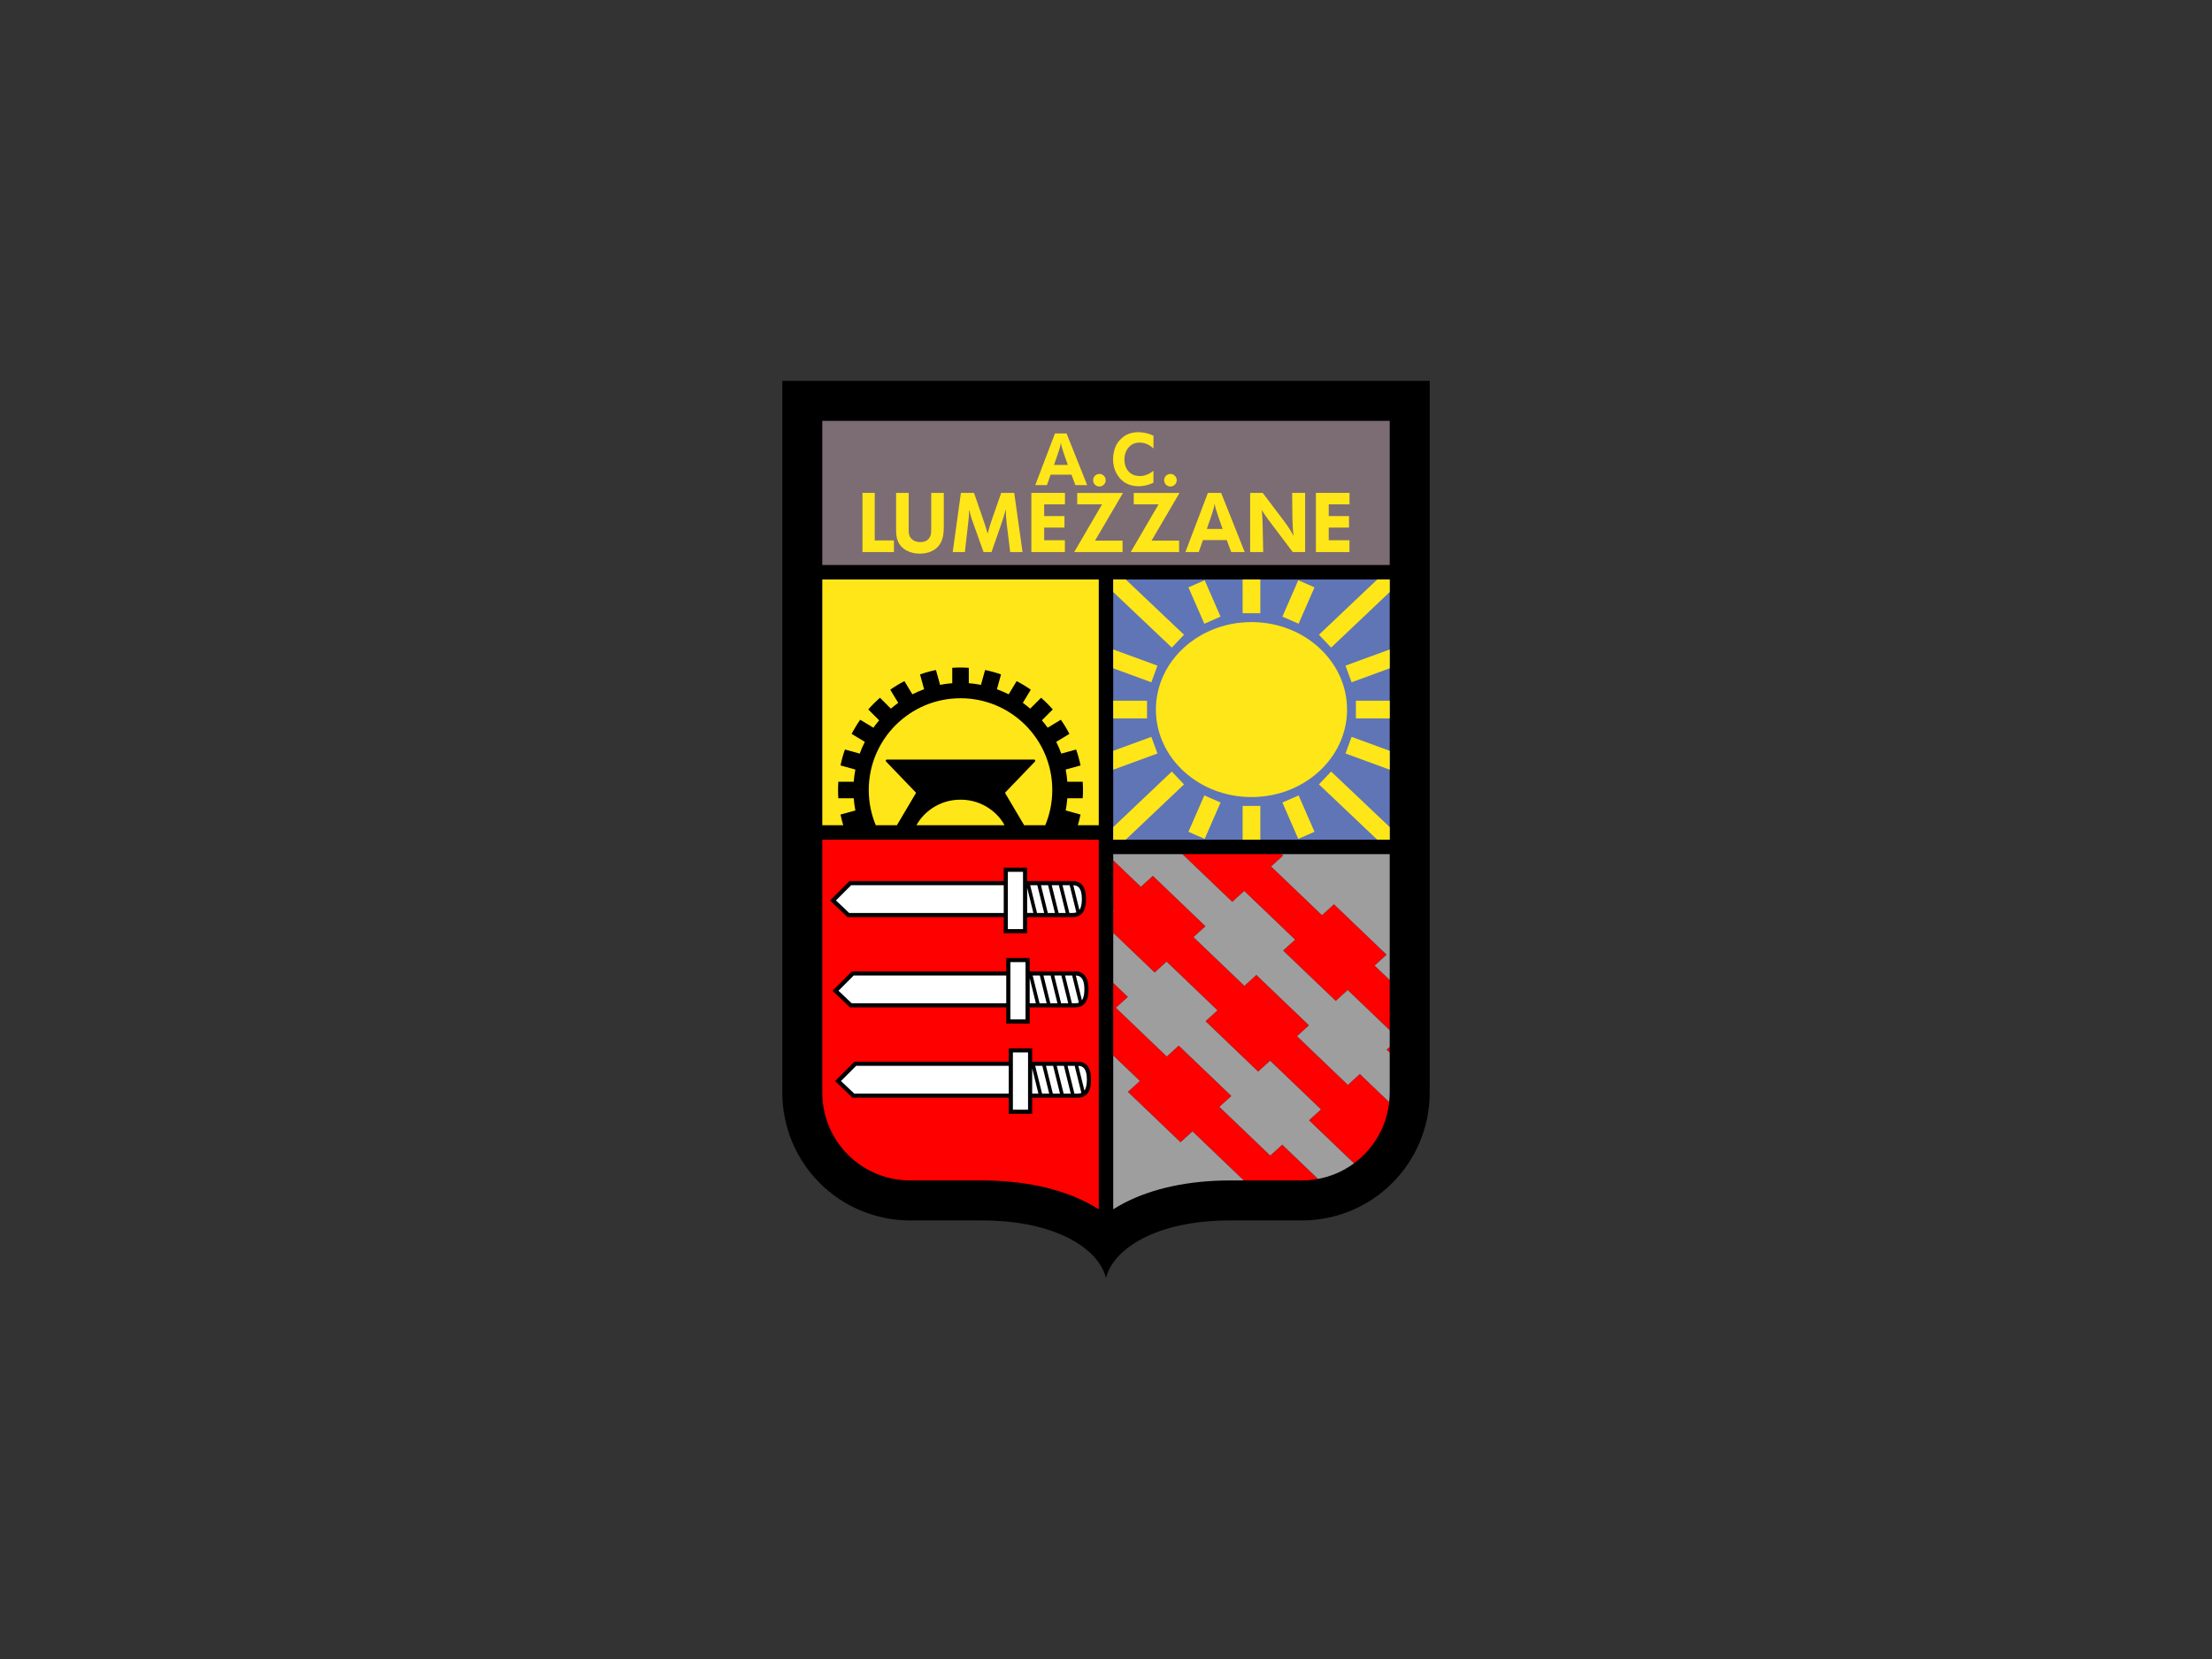 <?xml version="1.0" encoding="UTF-8"?>
<svg xmlns="http://www.w3.org/2000/svg" xmlns:xlink="http://www.w3.org/1999/xlink" width="800pt" height="600pt" viewBox="0 0 800 600" version="1.1">
<rect x="0" y="0" width="800" height="600" fill="#333333" stroke="none"/>
<g id="surface1">
<path style=" stroke:none;fill-rule:nonzero;fill:rgb(0%,0%,0%);fill-opacity:1;" d="M 282.926 137.746 L 282.926 395.055 C 282.926 420.742 303.574 441.391 329.262 441.391 L 355.172 441.391 C 382.086 441.391 397.527 451.828 400 462.254 C 402.469 451.828 417.914 441.391 444.828 441.391 L 470.738 441.391 C 496.426 441.391 517.074 420.742 517.074 395.055 L 517.074 137.746 "/>
<path style=" stroke:none;fill-rule:nonzero;fill:rgb(100%,90.234%,9.398%);fill-opacity:1;" d="M 331.316 286.719 L 320.461 275.418 C 320.344 275.297 320.312 275.117 320.379 274.965 C 320.445 274.809 320.594 274.711 320.766 274.711 L 374.012 274.711 C 374.18 274.711 374.328 274.809 374.395 274.965 C 374.461 275.117 374.43 275.297 374.312 275.418 L 363.461 286.723 L 370.391 298.449 L 378.039 298.449 C 379.672 294.527 380.574 290.227 380.574 285.715 C 380.574 267.387 365.715 252.527 347.387 252.527 C 329.059 252.527 314.199 267.387 314.199 285.715 C 314.199 290.227 315.105 294.527 316.734 298.449 L 324.387 298.449 "/>
<path style=" stroke:none;fill-rule:nonzero;fill:rgb(100%,90.234%,9.398%);fill-opacity:1;" d="M 397.383 209.566 L 297.391 209.566 L 297.391 298.449 L 304.965 298.449 C 304.582 297.188 304.254 295.906 303.988 294.598 L 309.355 293.113 C 309.078 291.672 308.875 290.199 308.762 288.703 L 303.195 288.703 C 303.133 287.715 303.094 286.719 303.094 285.715 C 303.094 284.711 303.133 283.715 303.195 282.727 L 308.762 282.727 C 308.875 281.23 309.078 279.758 309.355 278.316 L 303.988 276.832 C 304.387 274.859 304.922 272.938 305.578 271.066 L 310.941 272.551 C 311.469 271.09 312.086 269.672 312.777 268.301 L 308.012 265.422 C 308.93 263.641 309.965 261.934 311.105 260.305 L 315.871 263.184 C 316.531 262.266 317.227 261.375 317.965 260.52 L 314.027 256.582 C 315.34 255.078 316.754 253.668 318.254 252.355 L 322.191 256.289 C 323.047 255.555 323.938 254.859 324.855 254.199 L 321.977 249.438 C 323.605 248.293 325.312 247.258 327.094 246.34 L 329.973 251.105 C 331.344 250.41 332.762 249.801 334.223 249.273 L 332.738 243.906 C 334.609 243.254 336.531 242.715 338.504 242.316 L 339.988 247.688 C 341.43 247.406 342.902 247.203 344.398 247.09 L 344.398 241.527 C 345.387 241.461 346.383 241.422 347.387 241.422 C 348.391 241.422 349.387 241.461 350.379 241.527 L 350.379 247.09 C 351.871 247.203 353.344 247.406 354.785 247.688 L 356.27 242.316 C 358.242 242.715 360.164 243.254 362.031 243.906 L 360.551 249.273 C 362.012 249.801 363.43 250.41 364.801 251.105 L 367.68 246.34 C 369.461 247.258 371.168 248.293 372.797 249.438 L 369.918 254.199 C 370.84 254.859 371.727 255.555 372.582 256.289 L 376.52 252.355 C 378.023 253.668 379.434 255.078 380.746 256.582 L 376.812 260.52 C 377.547 261.375 378.242 262.266 378.902 263.184 L 383.668 260.305 C 384.809 261.934 385.844 263.641 386.766 265.422 L 381.996 268.301 C 382.691 269.672 383.305 271.09 383.832 272.551 L 389.195 271.07 C 389.852 272.938 390.387 274.859 390.789 276.832 L 385.418 278.316 C 385.695 279.758 385.898 281.23 386.012 282.727 L 391.574 282.727 C 391.645 283.715 391.68 284.711 391.68 285.715 C 391.68 286.719 391.645 287.715 391.574 288.703 L 386.012 288.703 C 385.898 290.199 385.695 291.672 385.418 293.113 L 390.789 294.598 C 390.523 295.906 390.191 297.188 389.812 298.449 L 397.383 298.449 "/>
<path style=" stroke:none;fill-rule:nonzero;fill:rgb(100%,90.234%,9.398%);fill-opacity:1;" d="M 347.387 289.215 C 339.285 289.203 333.684 294.215 331.461 298.449 L 363.312 298.449 C 361.094 294.215 355.484 289.203 347.387 289.215 "/>
<path style=" stroke:none;fill-rule:nonzero;fill:rgb(37.305%,45.897%,71.094%);fill-opacity:1;" d="M 402.613 303.68 L 502.609 303.68 L 502.609 209.566 L 402.613 209.566 Z M 402.613 303.68 "/>
<path style=" stroke:none;fill-rule:nonzero;fill:rgb(100%,90.234%,9.398%);fill-opacity:1;" d="M 452.613 224.984 C 433.523 224.984 418.047 239.148 418.047 256.625 C 418.047 274.102 433.523 288.27 452.613 288.27 C 471.703 288.27 487.18 274.102 487.18 256.625 C 487.18 239.148 471.703 224.984 452.613 224.984 "/>
<path style=" stroke:none;fill-rule:nonzero;fill:rgb(100%,90.234%,9.398%);fill-opacity:1;" d="M 402.613 259.828 L 414.844 259.828 L 414.844 253.422 L 402.613 253.422 Z M 402.613 259.828 "/>
<path style=" stroke:none;fill-rule:nonzero;fill:rgb(100%,90.234%,9.398%);fill-opacity:1;" d="M 441.434 223.016 L 435.688 209.859 L 429.812 212.422 L 435.562 225.578 Z M 441.434 223.016 "/>
<path style=" stroke:none;fill-rule:nonzero;fill:rgb(100%,90.234%,9.398%);fill-opacity:1;" d="M 449.41 221.781 L 455.816 221.781 L 455.816 209.566 L 449.41 209.566 Z M 449.41 221.781 "/>
<path style=" stroke:none;fill-rule:nonzero;fill:rgb(100%,90.234%,9.398%);fill-opacity:1;" d="M 428.215 229.562 L 407.125 209.566 L 402.613 209.566 L 402.613 214.121 L 423.805 234.211 "/>
<path style=" stroke:none;fill-rule:nonzero;fill:rgb(100%,90.234%,9.398%);fill-opacity:1;" d="M 418.609 240.742 L 402.613 234.879 L 402.613 241.703 L 416.402 246.758 Z M 418.609 240.742 "/>
<path style=" stroke:none;fill-rule:nonzero;fill:rgb(100%,90.234%,9.398%);fill-opacity:1;" d="M 490.383 259.828 L 502.609 259.828 L 502.609 253.422 L 490.383 253.422 Z M 490.383 259.828 "/>
<path style=" stroke:none;fill-rule:nonzero;fill:rgb(100%,90.234%,9.398%);fill-opacity:1;" d="M 475.41 212.422 L 469.535 209.859 L 463.793 223.012 L 469.664 225.578 Z M 475.41 212.422 "/>
<path style=" stroke:none;fill-rule:nonzero;fill:rgb(100%,90.234%,9.398%);fill-opacity:1;" d="M 481.422 234.211 L 502.609 214.121 L 502.609 209.566 L 498.102 209.566 L 477.012 229.562 "/>
<path style=" stroke:none;fill-rule:nonzero;fill:rgb(100%,90.234%,9.398%);fill-opacity:1;" d="M 488.82 246.758 L 502.609 241.703 L 502.609 234.879 L 486.613 240.742 Z M 488.82 246.758 "/>
<path style=" stroke:none;fill-rule:nonzero;fill:rgb(100%,90.234%,9.398%);fill-opacity:1;" d="M 429.812 300.828 L 435.688 303.391 L 441.434 290.238 L 435.562 287.672 Z M 429.812 300.828 "/>
<path style=" stroke:none;fill-rule:nonzero;fill:rgb(100%,90.234%,9.398%);fill-opacity:1;" d="M 449.41 303.684 L 455.816 303.684 L 455.816 291.473 L 449.41 291.473 Z M 449.41 303.684 "/>
<path style=" stroke:none;fill-rule:nonzero;fill:rgb(100%,90.234%,9.398%);fill-opacity:1;" d="M 423.805 279.039 L 402.617 299.129 L 402.617 303.684 L 407.125 303.684 L 428.215 283.688 "/>
<path style=" stroke:none;fill-rule:nonzero;fill:rgb(100%,90.234%,9.398%);fill-opacity:1;" d="M 416.402 266.492 L 402.613 271.551 L 402.613 278.371 L 418.609 272.508 Z M 416.402 266.492 "/>
<path style=" stroke:none;fill-rule:nonzero;fill:rgb(100%,90.234%,9.398%);fill-opacity:1;" d="M 463.793 290.238 L 469.535 303.391 L 475.41 300.828 L 469.664 287.676 Z M 463.793 290.238 "/>
<path style=" stroke:none;fill-rule:nonzero;fill:rgb(100%,90.234%,9.398%);fill-opacity:1;" d="M 477.012 283.688 L 498.102 303.684 L 502.609 303.684 L 502.609 299.129 L 481.422 279.039 "/>
<path style=" stroke:none;fill-rule:nonzero;fill:rgb(100%,90.234%,9.398%);fill-opacity:1;" d="M 486.613 272.508 L 502.609 278.371 L 502.609 271.551 L 488.82 266.492 Z M 486.613 272.508 "/>
<path style=" stroke:none;fill-rule:nonzero;fill:rgb(48.608%,42.406%,45.506%);fill-opacity:1;" d="M 297.391 204.336 L 502.609 204.336 L 502.609 152.211 L 297.391 152.211 Z M 297.391 204.336 "/>
<path style=" stroke:none;fill-rule:nonzero;fill:rgb(100%,0%,0%);fill-opacity:1;" d="M 393.418 435.074 C 383.152 429.742 369.926 426.926 355.172 426.926 L 329.262 426.926 C 320.703 426.926 312.688 423.621 306.688 417.629 C 300.691 411.633 297.391 403.613 297.391 395.055 L 297.391 303.68 L 397.383 303.68 L 397.383 437.359 C 396.121 436.559 394.801 435.797 393.418 435.074 "/>
<path style=" stroke:none;fill-rule:nonzero;fill:rgb(100%,0%,0%);fill-opacity:1;" d="M 497.129 349.207 L 501.453 345.27 L 482.441 327.066 L 478.113 331.008 L 459.695 313.375 L 464.023 309.434 L 463.48 308.914 L 427.656 308.914 L 445.66 326.148 L 449.988 322.215 L 468.406 339.844 L 464.078 343.781 L 483.094 361.98 L 487.418 358.047 L 502.609 372.586 L 502.609 354.453 "/>
<path style=" stroke:none;fill-rule:nonzero;fill:rgb(100%,0%,0%);fill-opacity:1;" d="M 459.406 417.945 L 440.988 400.312 L 445.312 396.375 L 426.301 378.172 L 421.973 382.113 L 403.555 364.48 L 407.883 360.543 L 402.613 355.5 L 402.613 381.715 L 412.266 390.949 L 407.938 394.891 L 426.953 413.09 L 431.277 409.152 L 449.695 426.781 L 449.539 426.926 L 470.738 426.926 C 472.75 426.926 474.727 426.734 476.656 426.383 L 463.73 414.008 "/>
<path style=" stroke:none;fill-rule:nonzero;fill:rgb(100%,0%,0%);fill-opacity:1;" d="M 487.477 392.391 L 469.059 374.762 L 473.383 370.82 L 454.371 352.621 L 450.047 356.559 L 431.629 338.93 L 435.953 334.992 L 416.941 316.789 L 412.617 320.727 L 402.617 311.156 L 402.617 329.285 L 402.906 329.566 L 402.617 329.828 L 402.617 337.367 L 417.594 351.703 L 421.918 347.766 L 440.336 365.398 L 436.012 369.336 L 455.023 387.535 L 459.352 383.598 L 477.77 401.23 L 473.441 405.168 L 489.703 420.734 C 490.973 419.797 492.18 418.762 493.312 417.629 C 498.469 412.469 501.629 405.812 502.41 398.605 L 491.805 388.453 "/>
<path style=" stroke:none;fill-rule:nonzero;fill:rgb(100%,0%,0%);fill-opacity:1;" d="M 502.609 380.664 L 502.609 378.613 L 501.508 379.613 "/>
<path style=" stroke:none;fill-rule:nonzero;fill:rgb(61.914%,61.914%,61.914%);fill-opacity:1;" d="M 483.094 361.98 L 464.078 343.781 L 468.406 339.844 L 449.988 322.211 L 445.66 326.148 L 427.656 308.914 L 402.613 308.914 L 402.613 311.156 L 412.613 320.727 L 416.941 316.789 L 435.953 334.988 L 431.629 338.926 L 450.047 356.559 L 454.371 352.621 L 473.383 370.82 L 469.059 374.758 L 487.477 392.391 L 491.805 388.453 L 502.41 398.605 C 502.535 397.438 502.609 396.254 502.609 395.055 L 502.609 380.664 L 501.512 379.613 L 502.609 378.613 L 502.609 372.586 L 487.418 358.047 "/>
<path style=" stroke:none;fill-rule:nonzero;fill:rgb(61.914%,61.914%,61.914%);fill-opacity:1;" d="M 477.77 401.23 L 459.352 383.598 L 455.023 387.535 L 436.012 369.336 L 440.336 365.398 L 421.918 347.766 L 417.594 351.703 L 402.617 337.367 L 402.617 355.5 L 407.883 360.543 L 403.559 364.48 L 421.977 382.113 L 426.301 378.172 L 445.316 396.375 L 440.988 400.312 L 459.406 417.945 L 463.734 414.004 L 476.66 426.379 C 481.395 425.504 485.84 423.59 489.703 420.734 L 473.441 405.168 "/>
<path style=" stroke:none;fill-rule:nonzero;fill:rgb(61.914%,61.914%,61.914%);fill-opacity:1;" d="M 402.906 329.566 L 402.613 329.285 L 402.613 329.828 "/>
<path style=" stroke:none;fill-rule:nonzero;fill:rgb(61.914%,61.914%,61.914%);fill-opacity:1;" d="M 459.695 313.375 L 478.113 331.008 L 482.441 327.066 L 501.453 345.27 L 497.129 349.207 L 502.609 354.453 L 502.609 308.914 L 463.48 308.914 L 464.023 309.438 "/>
<path style=" stroke:none;fill-rule:nonzero;fill:rgb(61.914%,61.914%,61.914%);fill-opacity:1;" d="M 431.277 409.152 L 426.953 413.09 L 407.938 394.891 L 412.266 390.949 L 402.613 381.715 L 402.613 437.359 C 403.883 436.559 405.195 435.797 406.582 435.074 C 416.848 429.742 430.074 426.926 444.828 426.926 L 449.539 426.926 L 449.695 426.781 "/>
<path style=" stroke:none;fill-rule:nonzero;fill:rgb(0%,0%,0%);fill-opacity:1;" d="M 393.223 385.406 C 392.316 384.324 391.023 383.961 389.781 383.969 L 373.301 383.969 L 373.301 379.129 L 364.828 379.129 L 364.828 383.969 L 309.031 383.969 L 302.008 390.992 L 302.562 391.52 L 308.332 396.992 L 364.828 396.992 L 364.828 402.832 L 373.301 402.832 L 373.301 396.992 L 389.824 396.992 C 391.055 396.992 392.328 396.625 393.223 395.555 C 394.121 394.477 394.582 392.848 394.586 390.48 C 394.582 388.109 394.121 386.484 393.223 385.406 "/>
<path style=" stroke:none;fill-rule:nonzero;fill:rgb(100%,100%,100%);fill-opacity:1;" d="M 364.828 395.496 L 308.93 395.496 L 304.148 390.965 L 309.652 385.465 L 364.828 385.465 "/>
<path style=" stroke:none;fill-rule:nonzero;fill:rgb(100%,100%,100%);fill-opacity:1;" d="M 378.293 385.465 L 380.871 385.465 L 383.352 395.5 L 380.77 395.5 Z M 378.293 385.465 "/>
<path style=" stroke:none;fill-rule:nonzero;fill:rgb(100%,100%,100%);fill-opacity:1;" d="M 379.453 395.5 L 376.871 395.5 L 374.395 385.465 L 376.973 385.465 Z M 379.453 395.5 "/>
<path style=" stroke:none;fill-rule:nonzero;fill:rgb(100%,100%,100%);fill-opacity:1;" d="M 382.191 385.465 L 384.773 385.465 L 387.25 395.5 L 384.672 395.5 Z M 382.191 385.465 "/>
<path style=" stroke:none;fill-rule:nonzero;fill:rgb(100%,100%,100%);fill-opacity:1;" d="M 371.805 401.336 L 366.324 401.336 L 366.324 380.625 L 371.805 380.625 Z M 371.805 401.336 "/>
<path style=" stroke:none;fill-rule:nonzero;fill:rgb(100%,100%,100%);fill-opacity:1;" d="M 373.301 386.383 L 375.555 395.5 L 373.301 395.5 "/>
<path style=" stroke:none;fill-rule:nonzero;fill:rgb(100%,100%,100%);fill-opacity:1;" d="M 389.777 395.5 L 388.57 395.5 L 386.09 385.465 L 388.672 385.465 L 391.098 395.285 C 390.715 395.434 390.281 395.492 389.777 395.5 "/>
<path style=" stroke:none;fill-rule:nonzero;fill:rgb(100%,100%,100%);fill-opacity:1;" d="M 392.203 394.422 L 389.992 385.473 C 390.883 385.512 391.555 385.758 392.078 386.371 C 392.645 387.035 393.09 388.297 393.09 390.48 C 393.09 392.504 392.707 393.723 392.203 394.422 "/>
<path style=" stroke:none;fill-rule:nonzero;fill:rgb(0%,0%,0%);fill-opacity:1;" d="M 392.312 352.754 C 391.406 351.668 390.113 351.301 388.871 351.312 L 372.395 351.312 L 372.395 346.473 L 363.922 346.473 L 363.922 351.312 L 308.121 351.312 L 301.098 358.336 L 301.656 358.863 L 307.422 364.34 L 363.922 364.34 L 363.922 370.176 L 372.395 370.176 L 372.395 364.34 L 388.914 364.34 C 390.145 364.34 391.418 363.969 392.312 362.898 C 393.215 361.82 393.676 360.191 393.676 357.824 C 393.676 355.453 393.215 353.828 392.312 352.754 "/>
<path style=" stroke:none;fill-rule:nonzero;fill:rgb(100%,100%,100%);fill-opacity:1;" d="M 363.922 362.844 L 308.02 362.844 L 303.242 358.309 L 308.742 352.805 L 363.922 352.805 "/>
<path style=" stroke:none;fill-rule:nonzero;fill:rgb(100%,100%,100%);fill-opacity:1;" d="M 377.387 352.809 L 379.965 352.809 L 382.441 362.844 L 379.863 362.844 Z M 377.387 352.809 "/>
<path style=" stroke:none;fill-rule:nonzero;fill:rgb(100%,100%,100%);fill-opacity:1;" d="M 378.543 362.844 L 375.965 362.844 L 373.484 352.809 L 376.066 352.809 Z M 378.543 362.844 "/>
<path style=" stroke:none;fill-rule:nonzero;fill:rgb(100%,100%,100%);fill-opacity:1;" d="M 381.285 352.809 L 383.863 352.809 L 386.344 362.844 L 383.762 362.844 Z M 381.285 352.809 "/>
<path style=" stroke:none;fill-rule:nonzero;fill:rgb(100%,100%,100%);fill-opacity:1;" d="M 370.898 368.68 L 365.418 368.68 L 365.418 347.965 L 370.898 347.965 Z M 370.898 368.68 "/>
<path style=" stroke:none;fill-rule:nonzero;fill:rgb(100%,100%,100%);fill-opacity:1;" d="M 372.395 353.727 L 374.645 362.844 L 372.395 362.844 "/>
<path style=" stroke:none;fill-rule:nonzero;fill:rgb(100%,100%,100%);fill-opacity:1;" d="M 388.871 362.844 L 387.66 362.844 L 385.184 352.809 L 387.762 352.809 L 390.188 362.633 C 389.809 362.777 389.371 362.84 388.871 362.844 "/>
<path style=" stroke:none;fill-rule:nonzero;fill:rgb(100%,100%,100%);fill-opacity:1;" d="M 391.293 361.766 L 389.086 352.812 C 389.977 352.855 390.648 353.102 391.168 353.715 C 391.734 354.379 392.184 355.637 392.184 357.824 C 392.184 359.848 391.801 361.066 391.293 361.766 "/>
<path style=" stroke:none;fill-rule:nonzero;fill:rgb(0%,0%,0%);fill-opacity:1;" d="M 391.402 320.098 C 390.5 319.012 389.207 318.645 387.965 318.656 L 371.484 318.656 L 371.484 313.816 L 363.012 313.816 L 363.012 318.656 L 307.215 318.656 L 300.191 325.68 L 300.746 326.211 L 306.516 331.684 L 363.012 331.684 L 363.012 337.52 L 371.484 337.52 L 371.484 331.684 L 388.008 331.684 C 389.238 331.684 390.512 331.312 391.402 330.242 C 392.305 329.16 392.766 327.535 392.77 325.168 C 392.766 322.801 392.305 321.176 391.402 320.098 "/>
<path style=" stroke:none;fill-rule:nonzero;fill:rgb(100%,100%,100%);fill-opacity:1;" d="M 363.012 330.188 L 307.113 330.188 L 302.332 325.652 L 307.836 320.148 L 363.012 320.148 "/>
<path style=" stroke:none;fill-rule:nonzero;fill:rgb(100%,100%,100%);fill-opacity:1;" d="M 376.477 320.148 L 379.059 320.148 L 381.535 330.188 L 378.953 330.188 Z M 376.477 320.148 "/>
<path style=" stroke:none;fill-rule:nonzero;fill:rgb(100%,100%,100%);fill-opacity:1;" d="M 377.637 330.188 L 375.055 330.188 L 372.578 320.148 L 375.156 320.148 Z M 377.637 330.188 "/>
<path style=" stroke:none;fill-rule:nonzero;fill:rgb(100%,100%,100%);fill-opacity:1;" d="M 380.375 320.148 L 382.953 320.148 L 385.434 330.188 L 382.855 330.188 Z M 380.375 320.148 "/>
<path style=" stroke:none;fill-rule:nonzero;fill:rgb(100%,100%,100%);fill-opacity:1;" d="M 369.988 336.023 L 364.508 336.023 L 364.508 315.309 L 369.988 315.309 Z M 369.988 336.023 "/>
<path style=" stroke:none;fill-rule:nonzero;fill:rgb(100%,100%,100%);fill-opacity:1;" d="M 371.484 321.07 L 373.734 330.184 L 371.484 330.184 "/>
<path style=" stroke:none;fill-rule:nonzero;fill:rgb(100%,100%,100%);fill-opacity:1;" d="M 387.965 330.188 L 386.754 330.188 L 384.273 320.148 L 386.855 320.148 L 389.281 329.977 C 388.898 330.121 388.465 330.184 387.965 330.188 "/>
<path style=" stroke:none;fill-rule:nonzero;fill:rgb(100%,100%,100%);fill-opacity:1;" d="M 390.387 329.109 L 388.176 320.156 C 389.066 320.199 389.738 320.445 390.262 321.059 C 390.828 321.723 391.273 322.98 391.273 325.168 C 391.273 327.188 390.891 328.41 390.387 329.109 "/>
<path style=" stroke:none;fill-rule:nonzero;fill:rgb(100%,90.234%,9.398%);fill-opacity:1;" d="M 316.363 178.254 L 316.363 195.449 L 323.305 195.449 L 323.305 199.664 L 311.926 199.664 L 311.926 178.254 "/>
<path style=" stroke:none;fill-rule:nonzero;fill:rgb(100%,90.234%,9.398%);fill-opacity:1;" d="M 328.633 178.254 L 328.633 191.477 C 328.633 192.598 328.664 193.629 329.391 194.57 C 329.879 195.176 330.938 196.055 332.848 196.055 C 335.488 196.055 336.367 194.418 336.609 193.387 C 336.73 192.961 336.762 192.508 336.789 191.629 L 336.789 178.254 L 341.34 178.254 L 341.34 190.172 C 341.309 192.539 341.25 194.871 339.824 196.938 C 337.641 200.117 333.789 200.238 332.668 200.238 C 329.391 200.238 325.906 198.816 324.664 195.539 C 324.145 194.234 324.117 192.961 324.086 191.629 L 324.086 178.254 "/>
<path style=" stroke:none;fill-rule:nonzero;fill:rgb(100%,90.234%,9.398%);fill-opacity:1;" d="M 355.414 187.383 C 355.836 188.656 356.285 189.898 356.676 191.203 C 356.855 191.809 357.008 192.418 357.156 193.023 C 357.457 191.992 357.758 190.992 358.055 189.961 C 358.414 188.867 358.805 187.777 359.164 186.684 L 362.105 178.258 L 366.812 178.258 L 369.812 199.664 L 365.344 199.664 L 364.086 189.355 C 363.996 188.352 363.875 187.352 363.816 186.352 C 363.785 185.625 363.785 184.898 363.785 184.168 C 363.273 185.988 362.703 187.809 362.105 189.598 L 358.598 199.664 L 355.715 199.664 L 351.875 188.93 C 351.547 188.051 351.246 187.172 351.008 186.262 C 350.797 185.625 350.648 184.988 350.469 184.32 C 350.469 185.141 350.438 185.926 350.406 186.746 C 350.316 187.777 350.195 188.809 350.078 189.84 L 348.969 199.664 L 344.559 199.664 L 347.527 178.258 L 352.266 178.258 "/>
<path style=" stroke:none;fill-rule:nonzero;fill:rgb(100%,90.234%,9.398%);fill-opacity:1;" d="M 385.16 178.254 L 385.16 182.41 L 377.641 182.41 L 377.641 186.652 L 384.98 186.652 L 384.98 190.809 L 377.641 190.809 L 377.641 195.387 L 385.133 195.387 L 385.133 199.664 L 373.004 199.664 L 373.004 178.254 "/>
<path style=" stroke:none;fill-rule:nonzero;fill:rgb(100%,90.234%,9.398%);fill-opacity:1;" d="M 406.145 178.285 L 396.043 195.512 L 405.992 195.512 L 405.992 199.664 L 388.492 199.664 L 398.562 182.41 L 389.586 182.41 L 389.586 178.285 "/>
<path style=" stroke:none;fill-rule:nonzero;fill:rgb(100%,90.234%,9.398%);fill-opacity:1;" d="M 426.586 178.285 L 416.488 195.512 L 426.438 195.512 L 426.438 199.664 L 408.938 199.664 L 419.008 182.41 L 410.031 182.41 L 410.031 178.285 "/>
<path style=" stroke:none;fill-rule:nonzero;fill:rgb(100%,90.234%,9.398%);fill-opacity:1;" d="M 442.172 191.297 C 441.676 189.84 441.145 188.383 440.645 186.957 C 439.703 184.199 439.5 183.504 439.293 182.016 C 439.234 182.441 439.176 182.895 439.09 183.316 C 438.855 184.352 438.266 186.078 437.914 187.109 C 437.441 188.504 436.973 189.898 436.473 191.297 Z M 441.645 178.254 L 450.164 199.664 L 445.285 199.664 L 443.672 195.328 L 435.062 195.328 L 433.535 199.664 L 428.719 199.664 L 436.855 178.254 "/>
<path style=" stroke:none;fill-rule:nonzero;fill:rgb(100%,90.234%,9.398%);fill-opacity:1;" d="M 456.672 178.254 L 464.41 188.473 C 466.371 191.113 467.059 192.355 467.809 193.812 C 467.68 192.508 467.547 191.203 467.516 189.898 C 467.449 188.93 467.449 187.961 467.414 186.988 L 467.316 178.254 L 472.023 178.254 L 472.023 199.664 L 467.547 199.664 L 459.512 189.02 C 458.793 188.078 458.074 187.109 457.422 186.141 C 457.062 185.594 456.703 185.02 456.344 184.473 C 456.406 185.352 456.508 186.23 456.539 187.078 C 456.57 187.867 456.605 188.629 456.637 189.414 L 456.863 199.664 L 452.129 199.664 L 452.129 178.254 "/>
<path style=" stroke:none;fill-rule:nonzero;fill:rgb(100%,90.234%,9.398%);fill-opacity:1;" d="M 488.074 178.254 L 488.074 182.41 L 480.555 182.41 L 480.555 186.652 L 487.891 186.652 L 487.891 190.809 L 480.555 190.809 L 480.555 195.387 L 488.043 195.387 L 488.043 199.664 L 475.914 199.664 L 475.914 178.254 "/>
<path style=" stroke:none;fill-rule:nonzero;fill:rgb(100%,90.234%,9.398%);fill-opacity:1;" d="M 386.199 168.145 C 385.762 166.871 385.297 165.602 384.859 164.355 C 384.035 161.945 383.859 161.336 383.676 160.039 C 383.625 160.41 383.574 160.809 383.496 161.18 C 383.293 162.078 382.777 163.586 382.469 164.488 C 382.059 165.703 381.645 166.922 381.207 168.145 Z M 385.734 156.758 L 393.195 175.449 L 388.926 175.449 L 387.512 171.664 L 379.973 171.664 L 378.637 175.449 L 374.418 175.449 L 381.543 156.758 "/>
<path style=" stroke:none;fill-rule:nonzero;fill:rgb(100%,90.234%,9.398%);fill-opacity:1;" d="M 395.336 173.676 C 395.336 172.406 396.395 171.398 397.609 171.398 C 398.883 171.398 399.891 172.434 399.891 173.676 C 399.891 174.945 398.855 175.953 397.609 175.953 C 397.004 175.953 396.422 175.715 395.996 175.289 C 395.785 175.055 395.336 174.523 395.336 173.676 "/>
<path style=" stroke:none;fill-rule:nonzero;fill:rgb(100%,90.234%,9.398%);fill-opacity:1;" d="M 417.172 162.184 C 416.508 161.602 414.785 160.066 412.164 160.066 C 411.715 160.066 410.605 160.094 409.52 160.703 C 408.406 161.336 406.656 163.004 406.656 166.211 C 406.656 166.633 406.688 167.508 407.027 168.539 C 407.453 169.785 408.723 172.164 412.246 172.164 C 412.512 172.164 412.984 172.164 413.648 172.035 C 414.125 171.93 415.316 171.559 416.242 170.922 C 416.535 170.711 416.852 170.473 417.172 170.234 L 417.145 174.602 C 416.297 174.949 414.391 175.848 411.797 175.848 C 410.867 175.848 408.141 175.77 405.918 173.863 C 404.699 172.828 402.555 170.34 402.555 166.102 C 402.555 164.434 402.926 162.504 403.691 160.992 C 403.902 160.598 404.273 159.934 405.016 159.141 C 405.863 158.188 406.926 157.391 408.113 156.941 C 409.625 156.359 411.133 156.309 411.66 156.309 C 412.273 156.309 413.969 156.387 415.688 156.969 C 416.191 157.152 416.691 157.367 417.172 157.578 "/>
<path style=" stroke:none;fill-rule:nonzero;fill:rgb(100%,90.234%,9.398%);fill-opacity:1;" d="M 421.027 173.676 C 421.027 172.406 422.086 171.398 423.305 171.398 C 424.574 171.398 425.582 172.434 425.582 173.676 C 425.582 174.945 424.551 175.953 423.305 175.953 C 422.695 175.953 422.113 175.715 421.688 175.289 C 421.477 175.055 421.027 174.523 421.027 173.676 "/>
</g>
</svg>
